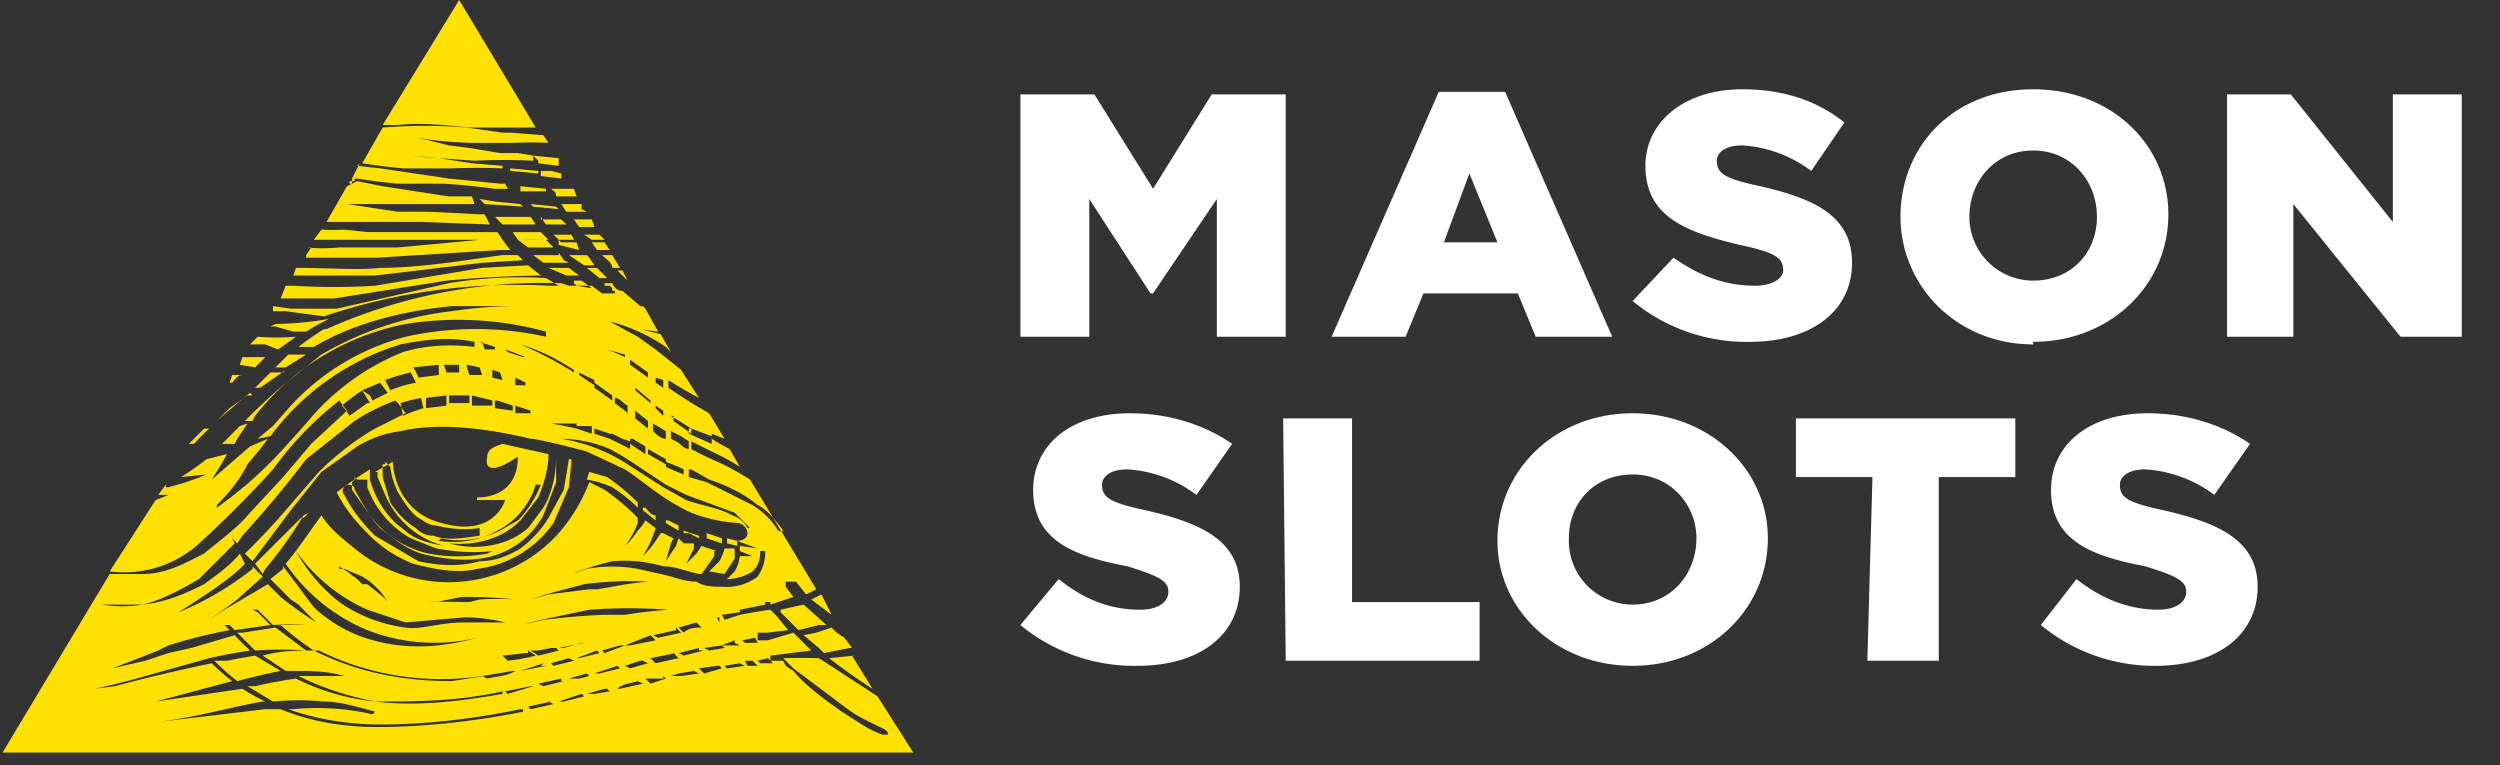 <svg xmlns="http://www.w3.org/2000/svg" viewBox="0 0 98 30"><rect x="0" y="0" width="98" height="30" fill="#333333" stroke="none"/><g fill="none" fill-rule="evenodd"><path fill="#FFF" d="M40 13.2h2.7V7.8l2.4 3.7h.1l2.5-3.7v5.4h2.7V3.7h-2.9l-2.3 3.7-2.3-3.7H40zm12.2 0h2.9l.7-1.7h3.7l.7 1.7h3L59 3.6h-2.6l-4.2 9.6zm4.4-3.7 1-2.7 1.1 2.7h-2.1zm12 3.9c2.4 0 4-1.2 4-3.1 0-1.8-1.4-2.5-3.6-3-1.4-.3-1.7-.5-1.7-1 0-.3.3-.6 1-.6a5 5 0 0 1 2.7 1l1.3-1.9c-1-.8-2.3-1.3-4-1.3-2.3 0-3.8 1.3-3.8 3 0 2 1.6 2.6 3.7 3.1 1.4.3 1.7.5 1.7 1 0 .3-.4.6-1.1.6-1.2 0-2.2-.4-3.2-1.1L64 11.8a7 7 0 0 0 4.6 1.6zm11.1 0c3 0 5.3-2.2 5.3-5 0-2.7-2.2-4.9-5.3-4.9s-5.2 2.2-5.2 5c0 2.7 2.2 5 5.2 5zm0-2.4a2.5 2.5 0 0 1-2.5-2.5c0-1.4 1-2.6 2.5-2.6s2.5 1.2 2.5 2.6c0 1.4-1 2.5-2.5 2.5zm7.6 2.2h2.6V8l4.2 5.2h2.4V3.7h-2.7v5l-4-5h-2.5zM44.6 26.1c2.4 0 4-1.2 4-3.1 0-1.8-1.5-2.5-3.7-3-1.4-.3-1.7-.5-1.7-1 0-.3.3-.6 1-.6a5 5 0 0 1 2.7 1l1.4-2c-1-.7-2.4-1.2-4-1.2-2.4 0-3.8 1.3-3.8 3 0 2 1.6 2.6 3.7 3 1.3.4 1.6.6 1.6 1s-.4.7-1.1.7c-1.2 0-2.2-.4-3.2-1.2L40 24.5a7 7 0 0 0 4.6 1.6zm5.8-.2H58v-2.3H53v-7.2h-2.7zm13.6.2c3 0 5.3-2.2 5.3-5 0-2.7-2.3-4.9-5.3-4.9s-5.3 2.2-5.3 5c0 2.7 2.3 4.9 5.3 4.9zm0-2.4a2.5 2.5 0 0 1-2.5-2.6c0-1.4 1-2.5 2.5-2.5s2.5 1.2 2.5 2.5c0 1.4-1 2.6-2.5 2.6zm9.2 2.2H76v-7.2h3v-2.3h-8.6v2.3h3zm11.3.2c2.4 0 4-1.2 4-3.1 0-1.8-1.5-2.5-3.7-3-1.4-.3-1.7-.5-1.7-1 0-.3.3-.6 1-.6a5 5 0 0 1 2.7 1l1.4-2c-1-.7-2.4-1.2-4-1.2-2.4 0-3.8 1.3-3.8 3 0 2 1.6 2.6 3.7 3 1.3.4 1.6.6 1.6 1s-.4.7-1.1.7c-1.1 0-2.2-.4-3.2-1.2L80 24.5a7 7 0 0 0 4.6 1.6z"/><path fill="#FFE100" d="M6.5 19.1h.1a11 11 0 0 0 1.5-.5l-1 .1a13.8 13.8 0 0 0 1-.7l.8-.2a20.4 20.4 0 0 1-.6 1l1.5-1.3.7-.3-.3.4-.5.6c-.3.6-.7 1.1-1.2 1.6v.1a16 16 0 0 0 2.6-2.3l.9-1a9.4 9.4 0 0 1 3.8-2.8c1-.3 2-.3 2.8-.2v-.2c-1-.2-1.9-.1-2.9.1a10 10 0 0 0-5.1 3.6l-.5.1.6-.5.7-.8c1.4-1.5 3-2.3 4.5-2.7a12.7 12.7 0 0 1 5.5 0V13a13 13 0 0 0-5.5-.3 9.9 9.9 0 0 0-5.9 3.6l-.1.2h-.3l.3-.3a30 30 0 0 1 1.2-1.1l1.5-1.2a13 13 0 0 1 5.1-1.7 17.4 17.4 0 0 1 2.8-.2h-2.8c-2 .2-3.9.7-5.4 1.6h-.6a11.8 11.8 0 0 1 1-.7h.1a20.7 20.7 0 0 1 9.1-1.8h.1l.3.1h.9l.4.3h.5v-.1h.3l.7.6h.1l.1.1.5.9a12.7 12.7 0 0 1-.7-.1l.8.2.4.7-.2-.2a7 7 0 0 0-2.2-1l1.1.6.7.5 1 .8.7 1.1a16.7 16.7 0 0 1-1.2-.7v.3a19.6 19.6 0 0 0 1.6 1l.6 1-.5-.2v.2a7.3 7.3 0 0 0 .7.4l.4.7a9 9 0 0 0-1.1-.6v.3a10.2 10.2 0 0 1 1.5.8l2.6 4.3-.4.2-.4-.5H30.8v.2l.3.4-.9.3v-.1H30v.1H30l-1 .2v.2a25.3 25.3 0 0 1 1.2-.2l.2.2.5.6-.8.1h-.4v.3h.4l1-.3.7.7-1.6.2v.2h.5l.1.2.3.2c.5.6 1.2 1.1 1.9 1.6.5.3 1 .7 1.6.9h.2v-.1l-.1-.1c-.6-.3-1.1-.5-1.6-.9l-2-1.5-.2-.2-.2-.2a29.4 29.4 0 0 1 1.4 0l2 1.3.3.2 1.4 2.2H.1l4.2-7h1.3c.9 0 1.6-.4 2.4-.8.6-.5 1.3-1 1.8-1.6l1.3-1.4 1.1-1.3 1.4-1.3-.3-.4a13.3 13.3 0 0 0-2.6 2.7 43.4 43.4 0 0 1-3 3 4.4 4.4 0 0 1-3.4 1l1.8-2.8a7.9 7.9 0 0 0 .5-.2h-.4l.3-.4zm14 8.8c-2 .4-4 .6-5.7.6-1.3 0-2.6-.2-3.8-.7h-.6l-4.2.5c1.6-.2 2.9-.6 4.1-.8h.1a8 8 0 0 1-.9-.5l-3.4.5 3-.8a9 9 0 0 1-.8-.7 66.5 66.5 0 0 0-3.8.9l-.8.1a25.4 25.4 0 0 0 2-.5l2.5-.7a23.3 23.3 0 0 1 1.6-.3 10.2 10.2 0 0 1-.6-.6l-1.7.5-.9.2-.9.3-1.3.3-.6.1.6-.1 1.3-.5.5-.2.4-.2a20.8 20.8 0 0 1 2.4-.6l-.1-.1-.1-.1c0-.1 0-.1 0 0H9l.2.2 1.4-.2-.3-.3-.2-.2-.2-.1h.2l.6.6a10.5 10.5 0 0 1 1.3 0h-1a11.6 11.6 0 0 0 1.3 1h.2a10.8 10.8 0 0 0 6.4 1h.1l-1.3.2c-1.8 0-3.6-.3-5.4-1.2-.7 0-1.3 0-2 .2l.9.6h.3c.7 0 1.3 0 2 .2 0 0 0 .1 0 0h-1.8c1 .5 2 .8 3 1 1.6 0 3.2 0 5-.4v.1c-1.7.3-3.4.5-5 .3a9 9 0 0 1-3.1-.9 17.7 17.7 0 0 0-1.6.3h-.3l1 .6a10.1 10.1 0 0 1 2 0c.6 0 1.3.2 2 .4l-.1.1a9.7 9.7 0 0 0-3.1-.2h-.2c1.1.4 2.4.6 3.6.6 1.7 0 3.6-.2 5.5-.6h.1zm1-.4.2.1-.9.2-.1-.1.9-.2zm1.3-.3.1.1-.8.2h-.2l.9-.3zm1-.2.1.1-.6.1H23l.7-.2zm-3-.1h.1l-1 .3-.1-.1 1-.2zm4.2-.2.2.1-.9.2h-.1c.2-.2.5-.2.8-.3zm8.4-1 .8 1.3a23 23 0 0 1-1.7-1.2l1-.1zm-11.4 1h.1l-.8.2-.2-.1.9-.2zm4-.2.1.1-.6.2-.2-.2h.7zm-16-.8a37.7 37.7 0 0 0-1.1.2h-.5a8.9 8.9 0 0 0 .9.8 25.8 25.8 0 0 1 1.7-.4l-1-.6zm13 .7.1.1-.4.1h-.4l.7-.2zm4.2-.1.2.1-.7.1h-.4l.3-.1.6-.1zm-7 0c-.3.2-.7.2-1.1.3l-.2-.1 1.2-.2zm4-.2.1.1-.8.2h-.2l.9-.3zm4 0 .1.1-.7.2-.2-.2.7-.1zm-7 0h.2l-1 .2.9-.3zM29 26l.2.1-.7.1-.1-.1.6-.1zm-3.8-.1.2.1-.7.2-.2-.1.6-.2h.1zm4.3 0 .2.2h-.4l-.1-.2H29.4zm-7.2-.1.2.1-.8.2-.1-.1.7-.2zm7.8 0 .2.2h-.5l-.1-.1.4-.1zm-3.7-.2.2.2-.9.2-.2-.2 1-.2zm-6.8.2h.1a20.8 20.8 0 0 1-.3 0h.2zm1.1-.3.3.2a7.4 7.4 0 0 1-1.1.2l-.2-.2.9-.1h.1zm2.7 0 .1.1-.8.2h-.1l.8-.3zm4 0h.2l-.8.2-.2-.1.8-.2zm-5.6-.1.1.1a15.6 15.6 0 0 1-.8.2l-.3-.2h.3l.5-.1h.2zm2.5-.1h.2l-.8.3-.1-.1.7-.2zm9 .1-1 .2-.2-.2-.6-.5.5-.1.6-.2.2.2.3.2.3.4zm-5-.1.1.1-.6.1-.2-.1.7-.1zm-17.5-.7-1.3.2h-.2l.7.7a13.8 13.8 0 0 1 2 0l-1.2-.9zm12 .6h.1-.1l-.7.2h-.2l1-.2zm6 0 .2.1H28.3l.5-.2zm-13.2-9.4.3.4-1.2.6c-.7.4-1.5 1-2.2 1.7L11.2 20a25.1 25.1 0 0 1-1.6 1.7l.3.3 1.5-2 1.2-1.5 1.4-1c.5-.3 1-.5 1.7-.6 1.3-.3 3-.2 5.1.3h.1a27.7 27.7 0 0 1 2.1.5l1.5.7c.9.6 1.5 1.2 2.6 1.7a6 6 0 0 0 1.8.4c.2 0 .4.2.4.4s-.2.3-.4.3a20.9 20.9 0 0 0 .8.3l-.7-.1v.2a17.8 17.8 0 0 0 .5.2H29a1.5 1.5 0 0 1-.2.6l-.3.3c.3 0 .7-.1 1-.3.2-.2.3-.4.3-.8h.2c0 .4-.1.7-.3 1a2 2 0 0 1-1.4.4c-.3 0-.7 0-1-.2-.5 0-.9-.2-1.4-.3l-.9-.2a5.6 5.6 0 0 0-2 0l-.6.2A12.4 12.4 0 0 1 24 22a5.5 5.5 0 0 1 2 .2c.5 0 .9.2 1.4.3h.1l.5-.7v-.2h.1a11.8 11.8 0 0 1-.6-.2l-.2.3-.4.4.3-.6v-.2h-.4l-.2-.2-.1.3-.4.6.2-.7.1-.2a5 5 0 0 1-.4-.2h-.1l-.2.3a3.4 3.4 0 0 1-.5.6 4.4 4.4 0 0 0 .5-1.1l-.4-.3a1.7 1.7 0 0 1-.3.4 3 3 0 0 1-.5.6 3.5 3.5 0 0 0 .5-.9v-.2a9 9 0 0 0-1.3-1.1l-.6-.3a6.6 6.6 0 0 1-1.2 2 5.8 5.8 0 0 1-8 .6c-.5-.4-1-.8-1.3-1.3l-1 1.4a6.8 6.8 0 0 0 2.8 2.3l1.5.5 2.3-.2a6.6 6.6 0 0 1 1.6.2h-1.6c-1 0-1.7.3-2.3.2a5.8 5.8 0 0 1-2.6-1 6.6 6.6 0 0 1-1.7-2l-.4.5a7.2 7.2 0 0 0 3.2 2.6 7.2 7.2 0 0 0 4.3.3c-1.8.5-3.2.4-4.4 0a5.4 5.4 0 0 1-2-1.2l-1.2-1.6v.1l-.5.4.5.5.3.3.3.2a22.5 22.5 0 0 0 .7.7 13.8 13.8 0 0 1-1.4-1l-.4-.4-.1-.1-1.7 1-.6.4.7-.5.4-.3 1-.9a8 8 0 0 1-.4-.4v.1A11.8 11.8 0 0 1 7 24c1.1-.7 2-1.3 2.5-1.8l.1-.1-.2-.4c-.4.5-1 .9-1.4 1.2-.8.4-1.5.7-2.4.8a4.8 4.8 0 0 1-1.6 0h1.6c.8-.2 1.5-.6 2.2-1l1.4-1.4-.1-.2.2.2.2-.3A42 42 0 0 0 12 18l1.9-1.5a8 8 0 0 1 1.6-.8zm9.9 9.1.2.2-1 .2h-.2l1-.4zm4.1.1.1.2h-.5l-.1-.1.5-.1zm-6.6.1h.5-.5zm3.5-.5.2.2-.9.2-.2-.1.9-.2zm.8-.2.2.2c-.2 0-.5 0-.7.2l-.2-.2.7-.2zm4.2-.7-.9.2v.1l.7.7.8-.2h.3l-.9-.8zm-3.4.5.1.2a36.9 36.9 0 0 0 0-.2zm-7.7.3.9-.2a28.1 28.1 0 0 1 2.4-.2h.8a21.3 21.3 0 0 1 1.7-.2 21.8 21.8 0 0 0-3.1 0l-1.9.4-.8.2zM29 24v.1l-.6.2-.1-.2.7-.1zm3.2-.7.5 1-.1-.2-.8-.6.4-.2zm-15.5.3a23.7 23.7 0 0 1 1.4 0h.3l.4-.1a10.8 10.8 0 0 1 1.4 0 17.6 17.6 0 0 0-2.1-.1l-1 .2h-.4zm-3.4-1.4.3.2.4.3.2.2h.2l.5.4a1.6 1.6 0 0 1 .3.3l-.2-.3a2.9 2.9 0 0 0-.8-.7l-.7-.3a6.5 6.5 0 0 1-.2 0zm7.5 1.3.7-.2 1.6-.2h.3l.6-.1a13.2 13.2 0 0 1 1.4-.2 13.2 13.2 0 0 0-2.5.1l-1.5.4-.6.2zm7.6-2a2 2 0 0 1-.2.5l-.4.4.6.1.4-.6v-.4h-.4zm-9.7-2c.2 0 1.6 0 1.6-1.6 0 0-1.4 1-1.2 0 0-.3.3-.4.6-.5l1.8.4c0 .6-.2 1.2-.4 1.7l-.7.9c-.7.7-1.7 1-2.8.9 1.1.3 2.3.1 3.1-.6l.6-.8c.3-.5.5-1.2.5-2v1l-.5 1.3a3.3 3.3 0 0 1-2.5 1.7c-.7.1-1.5 0-2.3-.2-.6-.2-1.1-.6-1.6-1-.4-.4-.7-1-1-1.5 0-.2-.2-.2-.3-.2-.2.1-.2.3-.1.4.3.6.7 1.1 1.2 1.6l1.7 1c.9.2 1.7.2 2.4 0 .6 0 1.1-.2 1.6-.5.4-.3.8-.7 1.1-1.2l.6-1.1.2-1.2h.1v.1l-.1 1-.6 1.4a4.3 4.3 0 0 1-3 1.8c-.8.2-1.7 0-2.5-.2a5 5 0 0 1-1.8-1.2c-.5-.5-.9-1-1.2-1.6a15.4 15.4 0 0 1 1.3-.9V18.8a3.8 3.8 0 0 0 1 1.7l.5.4c.4.3.9.4 1.4.5a3.5 3.5 0 0 1-2.3-2l-.3-.7v-.2h-.1l.7-.4c0 .5.3 2 1.9 2.4 2.1.6 2.5-.9 2.5-.9h-1.1zm-6.6.6-.2.2h-.1L10 22.1l.3.4.1-.2a15.8 15.8 0 0 0 1.5-2.1zm7.2 1.5c-.9.1-1.6 0-2.2-.1l-1-.4a3.8 3.8 0 0 1-1.7-2v-.3H14l-.1-.1v.1l-.1.1v.3l.7 1a3.9 3.9 0 0 0 2.3 1.5 6.2 6.2 0 0 0 2.3 0zm9.2-.5v.2l.4.1v-.2l-.4-.1zm-.8-.2v.2l.6.2v-.2l-.6-.2zm-10.4.2c.8.2 1.7 0 2.3-.3l.7-.4c.4-.4.7-.9.9-1.4V19H21a3 3 0 0 1-1.5 1.8 3.6 3.6 0 0 1-2.3.4zm9.5-.4v.2h.2l.4.2V21a8.9 8.9 0 0 1-.6-.2zm1.8.3h.4-.4zm-9.8-.3c-.7.1-1.3 0-1.7-.1-.3 0-.5-.2-.7-.3-.4-.3-.6-.7-.8-1a3.1 3.1 0 0 1-.3-1l-.2-.2v.1h-.1V18.7l.3 1c.2.3.5.7 1 1 .2.2.4.3.7.3.5.2 1.1.1 1.8 0v-.1zm8.3-2.3.7.4c.6.2 1.3.5 1.9 1 .4.2.7.6 1 1-.1.1-.1 0-.2 0a3 3 0 0 0-1-1l-1.8-.9-.7-.2v-.3zm-1 2v.1l.5.3v-.2l-.4-.2H26zM22 17.2a6.7 6.7 0 0 1 2.6 1l1.4.9.9.5c.5.2 1.3.3 1.8.6.3.1.5.3.6.5h.1l-.6-.6-1.9-.7-.8-.4-1.2-.8a10.4 10.4 0 0 0-1-.6 5 5 0 0 0-1.9-.4zm3.2 2.7v.1l.5.4v-.2c-.2 0-.3-.2-.4-.3zm-2.1-1.4-.1.3a3.8 3.8 0 0 1 1 .3 6.1 6.1 0 0 1 1 .8v-.2a8.8 8.8 0 0 0-1.2-1l-.7-.2zm3-.4.5.2.2.1v.2a10.9 10.9 0 0 1-.7-.3v-.2zm-3 .3.4.1-.4-.1zM7.1 18l-.3.4.3-.4zm18.3-.4.7.4v.2l-.7-.4v-.2zm1.7-.3.8.4v.3a10 10 0 0 1-.8-.4v-.3zm-2.3-.1.5.3v.3l-.6-.4v-.2zm1.5-.3.4.2.3.2v.3c-.2 0-.3-.2-.5-.3l-.2-.1V17zm-18-.1H8a18.8 18.8 0 0 1-.6.6h.2a9.3 9.3 0 0 1 .6-.6zm1.4-.2-.3.1a29.3 29.3 0 0 1-.7.7h.5l.1-.2.4-.6zM24 17l.4.2.3.1v.3a29.3 29.3 0 0 0-.8-.4V17zm3.1-.2.8.3v.3L27 17v-.2zm-1.5-.2.5.3v.3c-.2 0-.4-.2-.5-.3v-.3zm-2.4.2h.1l.6.2v.2l-.6-.2v-.2zm-.6-.1h.6v.3l-.6-.2v-.1zm3.7-.4.8.5v.2l-.7-.5v-.2zm-3.7.5a18.2 18.2 0 0 0-1-.2h1v.2zm2.3-.7.5.4v.3a43 43 0 0 1-.5-.4V16zm-15-.6h-.2L9 16l-.5.5a44.2 44.2 0 0 1 1.3-1.1zm4.3-.2.3.5h-.1l-.7.5a2 2 0 0 0-.3-.4 9.9 9.9 0 0 1 .8-.6zm6 .6.6.2v.1h-.6v-.3zm5.5 0 .3.2v.2l-.3-.3v-.1zm-9.2-.3.1.4a6.2 6.2 0 0 0-.8.3l-.1-.5a7.2 7.2 0 0 1 .8-.2zm7.6 0c.2 0 .3.2.5.3v.3l-.1-.1-.4-.3v-.3zm-4.6.1.6.2v.2l-.7-.1v-.3zm-2-.2v.4l-.8.1v-.4l.8-.1zm1 0 .8.2v.2h-.8v-.4zm-1 0h.9v.3h-.8v-.3zm7.4-.3.6.5v.1l-.6-.5zm-10-.2.3.4-.6.3-.1-.2-.3-.2.7-.3zm8.4 0 .7.5v.2l-.7-.5v-.2zm-7.2-.4.2.4a5 5 0 0 0-1 .3l-.2-.4a6.8 6.8 0 0 1 1-.3zm-5 0h-.5l-.6.6h.2l1-.7zm14.6.2.3.1v.3l-.3-.2v-.3zm-5.5 0 .4.2v.1h-.4v-.2zm2.5-.2.6.3v.2l-.6-.4v-.1zM9 14.7h.5c-.2 0-.3.2-.4.3H9l.1-.3zm10.3-.2.3.1.1.3-.4-.1v-.3zm-2.1-.2v.4l-.8.1a2 2 0 0 0-.2-.4l1-.1zm7.5-.2.7.5v.2l-.7-.5V14zm-6.4.2.5.1.1.3h-.5l-.1-.3zm-1 0h.7v.3h-.5l-.1-.3zm5.2.3a14.7 14.7 0 0 0-2.1-1.1c1 .3 1.6.7 2.1 1zM12 13.9h-.7l-.5.5a3.7 3.7 0 0 0 .4 0l.8-.5zm-2.5.1H10.4l-.4.4-.6-.1.1-.3zm15 0a9.2 9.2 0 0 0-.7-.3l.7.2v.2zm-4.7-.3a11.7 11.7 0 0 1 .8.3h-.1l-.6-.2-.1-.1zm-1-.3.6.2v.1a9 9 0 0 0-.4 0l-.1-.3zm-7.2-.2a9.4 9.4 0 0 1-1.5 0l-.3.3h.6l.5.2.7-.5zm1.3-.7a13 13 0 0 1-2.1.2l-.2.1h.2l.7.2h.5a9.3 9.3 0 0 1 .9-.5zm-2.2-.5.7.1h1.8l4.4-1a17 17 0 0 1 3.8-.2l.5.3h-.4a23.6 23.6 0 0 0-8.8 1.2l-1.5-.2h-.5V12zm.5-.8h.3a25.5 25.5 0 0 0 3.2 0l4.2-.7 1.8-.1.5.4a44.8 44.8 0 0 0-3.7.2l-4.4.7H11l.2-.5zm12.5 0h.2l.1.1v.1h.4c-.2 0-.3-.1-.4-.3h-.3zm-1.2-.2v.1l.1.1.6.1-.4-.3h-.3zm2.1 0-.4-.4h.2l.2.4zm-1.6-.5.5.4h.3l-.4-.4H23zm-1.5 0 .7.3h.5l-.4-.3h-.8zm-9.9 0h.1c1.2 0 2.4.1 3.2 0 1.6 0 3.3-.3 4.8-.5h.6l.2.2-1.6.1-4.2.5h-3.2l.1-.3zm12.7 0H24c0-.2-.2-.3-.4-.5h.4l.3.5zm-2-.5.6.4h.4l-.2-.3-.1-.1h-.6zm-.4 0h-1l.4.3h1l-.2-.1-.2-.3zM12 9.7a6.7 6.7 0 0 0 1.3 0h2.3l3.2-.3h.9l.3.4h-.4l-4.8.3H12L12 10l.2-.3zm11.9.1h-.5l-.2-.3h.5l.2.3zm-2-.4v.2a54.6 54.6 0 0 1 .8.2l-.1-.3H22zm-1.6 0 .4.3h1l-.3-.3a23.7 23.7 0 0 1-1.1 0zM12.6 9a6.9 6.9 0 0 0 .9 0l.9.1h5.1l.2.3h-7.4l.3-.4zm9 .1.3.3h.7-.1l-.1-.2h-.7zm2 .3h-.4l-.3-.2h.6l.2.2zm-3.5-.3.2.3h1.2l-.3-.3h-1.1zm3.2-.2h-.6l-.2-.3h.7l.1.3zm-2.1-.4.2.3h.8l-.2-.2h-.8zm-1.8 0 .3.3H21l-.2-.3h-1.4zM13.2 8h.4l2 .3h1.2l2 .1h.2l.2.4-2.7-.1h-3.7l.4-.7zm9.8.3h-.8L22 8h.8v.2zM20.8 8l.1.1 1 .1-.1-.1-1-.1zm-2-.2.2.2 1.5.1-.1-.1-1-.1-.6-.1zm-5.2-.5.4-.2 1 .2 2.6.4h.9l.1.3h-5.4l.4-.7zm9 .4h-.8c0-.2-.1-.2-.2-.3h.9l.1.3zm-2.2-.4v.2h1v-.1l-1-.1zM14 6.5l.9.1 2.7.4 1 .1 1 .1h.2l.1.2h-.5a29.3 29.3 0 0 0-2-.2h-1.8A25.3 25.3 0 0 1 14 7h.1V7h-.3.1v.1h-.2v.1h.1V7l.3-.6zm0 .5h-.2.2zm8 0-.8-.1v-.2h.4l.4.1V7zM20 6.6v.1l1.1.1v-.1l-1.1-.1zm-5-1.6a20.5 20.5 0 0 1 3.3 0l1.4.2h.3l1.3.1.2.3a15.6 15.6 0 0 0-1.4 0h-1.6a16.8 16.8 0 0 1-2.2-.2l.5.1.8.2.8.1 1.2.2h.7l.6.1v.2a23.4 23.4 0 0 0-2.3 0l-1.4-.1a11.5 11.5 0 0 1-1-.1l1 .1 1.3.2 1.2.1v.1a26.6 26.6 0 0 0-2 0h-1.9a24.7 24.7 0 0 1-1.6-.2l.8-1.4zm7 1.5h-.1l-.8-.1v-.1l-.2-.2 1 .1v.3zM21 5 19.6 5h-1.2c-1-.1-1.9-.2-2.8-.1H15L18 0l3 5z"/></g></svg>